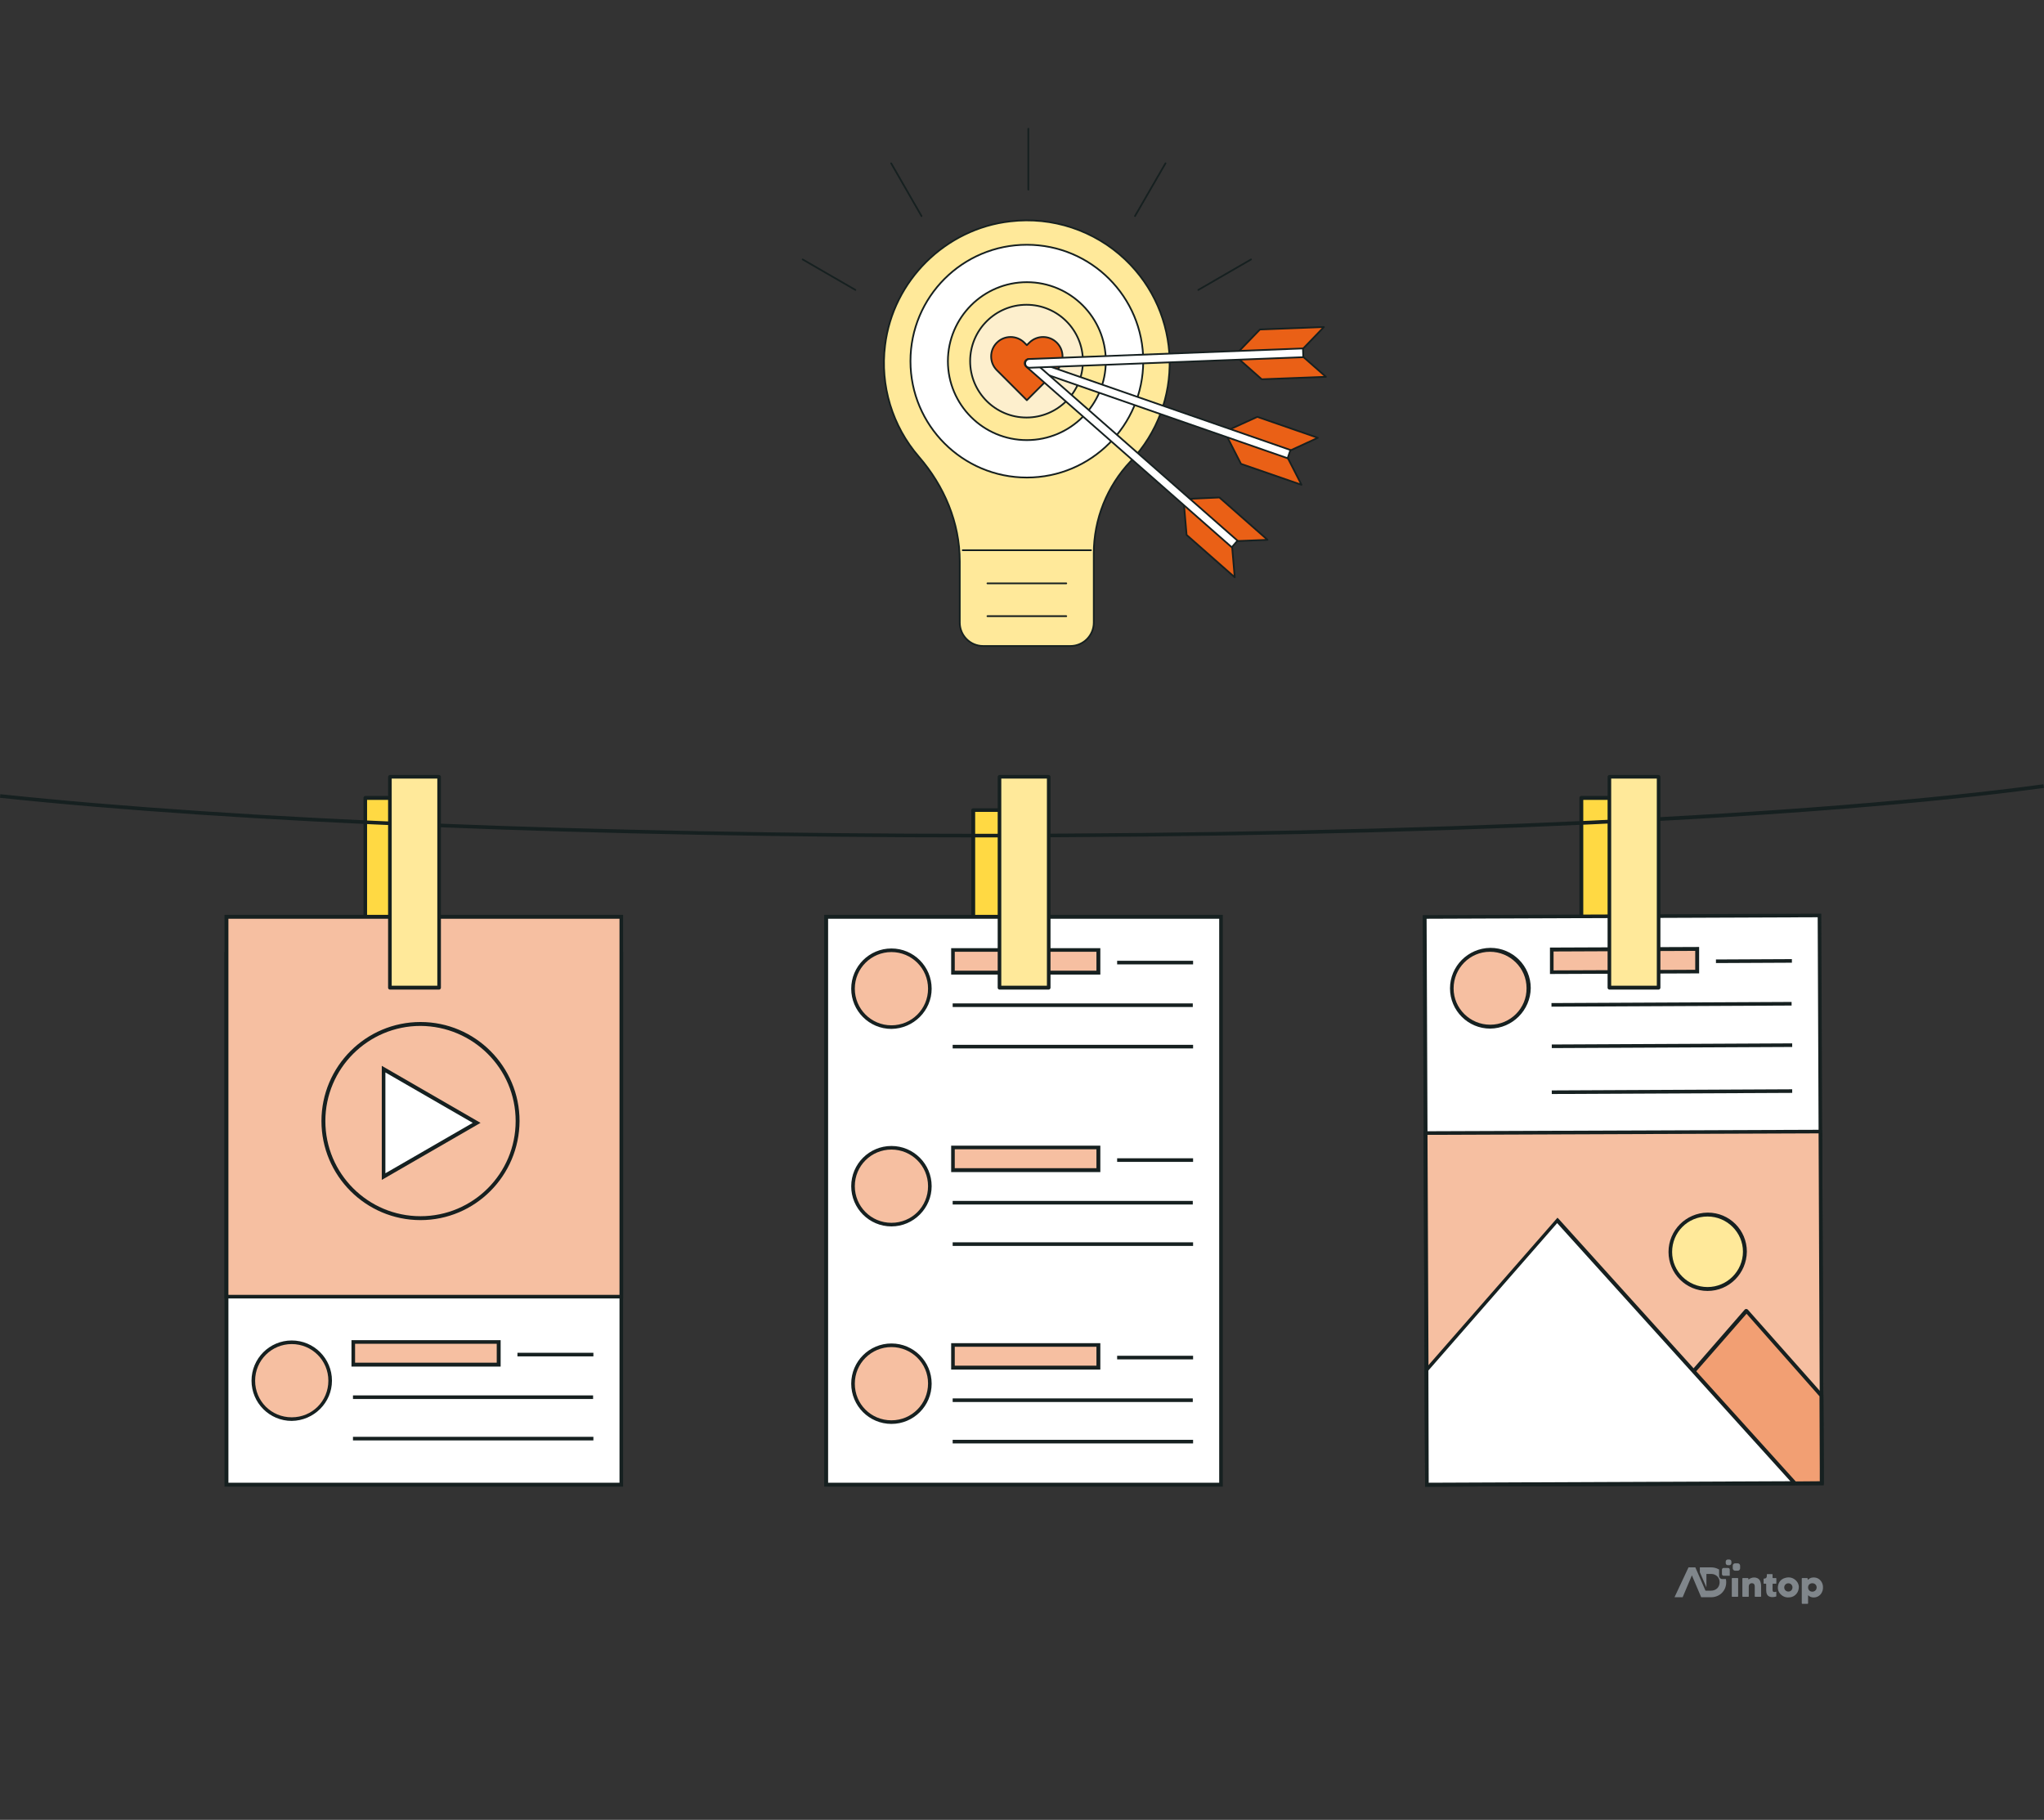 <?xml version="1.0" encoding="UTF-8"?>
<svg width="1477px" height="1315px" viewBox="0 0 1477 1315" version="1.1" xmlns="http://www.w3.org/2000/svg" xmlns:xlink="http://www.w3.org/1999/xlink">
    <rect x="0" y="0" width="1477" height="1315" fill="#333333" stroke="none"/>
    <title>native-img-4</title>
    <defs>
        <rect id="path-1" x="163.75" y="102.371" width="285.206" height="274.362"></rect>
        <circle id="path-2" cx="210.814" cy="437.461" r="27.762"></circle>
        <rect id="path-3" x="255.276" y="409.699" width="104.973" height="16.267"></rect>
        <circle id="path-4" cx="303.76" cy="250.144" r="70.056"></circle>
        <circle id="path-5" cx="644.154" cy="154.207" r="27.762"></circle>
        <rect id="path-6" x="688.616" y="126.445" width="104.973" height="16.267"></rect>
        <circle id="path-7" cx="644.154" cy="296.918" r="27.762"></circle>
        <rect id="path-8" x="688.616" y="269.157" width="104.973" height="16.267"></rect>
        <circle id="path-9" cx="644.154" cy="439.63" r="27.762"></circle>
        <rect id="path-10" x="688.616" y="412.085" width="104.973" height="16.267"></rect>
        <polygon id="path-11" points="1030.656 258.099 1315.865 258.099 1315.865 512.293 1030.656 512.293"></polygon>
        <path d="M1316.287,511.636 L1287.007,511.853 L1219.338,435.943 L1261.848,387.143 L1316.07,448.305 C1316.07,448.305 1316.287,512.938 1316.287,511.636 Z" id="path-12"></path>
        <circle id="path-13" cx="1076.705" cy="154.042" r="27.76"></circle>
        <polygon id="path-14" points="1121.316 126.014 1226.29 126.014 1226.29 142.28 1121.316 142.28"></polygon>
    </defs>
    <g id="native-img-4" stroke="none" stroke-width="1" fill="none" fill-rule="evenodd">
        <g id="12-Social-Media-Marketing-Strategy" transform="translate(580, 93)" stroke="#162020" stroke-linecap="round" stroke-linejoin="round" stroke-width="1.25">
            <path d="M210.367,356.885 L210.367,306.973 C210.367,282.196 219.896,258.372 236.931,240.385 C276.121,199.05 274.334,133.653 233,94.463 C210.843,73.497 180.467,63.372 150.092,66.946 C103.277,72.187 65.278,109.71 59.56,156.524 C55.867,185.59 64.802,214.893 83.98,237.05 C102.324,258.253 113.522,284.579 113.522,312.572 L113.522,356.885 C113.522,366.176 121.026,373.8 130.437,373.8 L193.452,373.8 C202.862,373.8 210.367,366.176 210.367,356.885 Z" id="Path" fill="#FFE99A" fill-rule="nonzero"></path>
            <line x1="115.666" y1="304.591" x2="208.342" y2="304.591" id="Path"></line>
            <line x1="133.534" y1="328.534" x2="190.474" y2="328.534" id="Path"></line>
            <line x1="133.534" y1="352.239" x2="190.474" y2="352.239" id="Path"></line>
            <line x1="163.076" y1="44.075" x2="163.076" y2="0" id="Path"></line>
            <line x1="240.147" y1="63.134" x2="262.184" y2="25.015" id="Path"></line>
            <line x1="285.889" y1="116.5" x2="324.008" y2="94.463" id="Path"></line>
            <line x1="85.886" y1="63.134" x2="63.968" y2="25.015" id="Path"></line>
            <line x1="38.119" y1="116.5" x2="0" y2="94.463" id="Path"></line>
            <path d="M246.103,167.96 C246.103,214.417 208.461,252.059 162.004,252.059 C115.547,252.059 77.905,214.417 77.905,167.96 C77.905,121.503 115.547,83.861 162.004,83.861 C162.004,83.861 162.004,83.861 162.004,83.861 C208.461,83.861 246.103,121.503 246.103,167.96 Z M104.945,167.96 C104.945,199.408 130.437,225.019 162.004,225.019 C193.452,225.019 219.063,199.527 219.063,167.96 C219.063,136.512 193.571,110.901 162.004,110.901 L162.004,110.901 C130.556,110.901 105.064,136.393 104.945,167.96 L104.945,167.96 Z" id="Shape" fill="#FFFFFF" fill-rule="nonzero"></path>
            <circle id="Oval" fill="#FDEFCD" fill-rule="nonzero" cx="161.766" cy="167.96" r="40.739"></circle>
            <path d="M162.004,196.191 L162.004,196.191 L162.004,196.191 L183.684,174.511 C189.163,169.032 189.163,160.098 183.684,154.618 L183.684,154.618 C178.204,149.139 169.27,149.139 163.791,154.618 L162.004,156.405 L162.004,156.405 L162.004,156.405 L160.217,154.618 C154.737,149.139 145.803,149.139 140.324,154.618 L140.324,154.618 C134.844,160.098 134.844,169.032 140.324,174.511 C140.324,174.511 140.324,174.511 140.324,174.511 L162.004,196.191 L162.004,196.191 L162.004,196.191 Z" id="Path" fill="#EA6016" fill-rule="nonzero"></path>
            <polygon id="Path" fill="#EA6016" fill-rule="nonzero" points="350.81 233.238 307.093 217.99 328.534 208.223 372.251 223.351"></polygon>
            <polygon id="Path" fill="#EA6016" fill-rule="nonzero" points="349.738 236.335 306.02 221.207 316.741 242.172 360.459 257.3"></polygon>
            <path d="M165.816,167.364 C165.816,167.364 165.816,167.364 165.816,167.364 L165.697,167.364 L165.697,167.364 C164.029,166.769 162.242,167.602 161.646,169.151 C161.051,170.819 161.885,172.606 163.433,173.201 C163.433,173.201 163.552,173.201 163.552,173.201 L163.552,173.201 L350.452,238.122 L352.477,232.166 L165.816,167.364 Z" id="Path" fill="#FFFFFF" fill-rule="nonzero"></path>
            <polygon id="Path" fill="#EA6016" fill-rule="nonzero" points="312.334 298.039 277.551 267.545 301.137 266.472 335.92 297.086"></polygon>
            <polygon id="Path" fill="#EA6016" fill-rule="nonzero" points="310.19 300.541 275.407 270.046 277.432 293.513 312.215 324.127"></polygon>
            <path d="M165.816,167.364 C165.816,167.364 165.816,167.364 165.816,167.364 L165.697,167.245 L165.697,167.245 C164.386,166.054 162.48,166.173 161.289,167.364 C160.098,168.555 160.217,170.58 161.408,171.772 C161.408,171.772 161.527,171.891 161.527,171.891 L161.527,171.891 L310.071,302.447 L314.24,297.682 L165.816,167.364 Z" id="Path" fill="#FFFFFF" fill-rule="nonzero"></path>
            <polygon id="Path" fill="#EA6016" fill-rule="nonzero" points="360.22 160.336 314.002 162.123 330.44 145.089 376.659 143.302"></polygon>
            <polygon id="Path" fill="#EA6016" fill-rule="nonzero" points="360.339 163.672 314.121 165.458 331.75 181.063 378.088 179.276"></polygon>
            <path d="M164.029,166.411 C164.029,166.411 163.91,166.411 164.029,166.411 L163.91,166.411 L163.91,166.411 C162.123,166.411 160.813,167.841 160.813,169.628 C160.813,171.414 162.242,172.725 164.029,172.725 C164.029,172.725 164.148,172.725 164.148,172.725 L164.148,172.725 L361.769,165.101 L361.531,158.788 L164.029,166.411 Z" id="Path" fill="#FFFFFF" fill-rule="nonzero"></path>
        </g>
        <g id="1212.79" transform="translate(0, 560)">
            <rect id="Rectangle" fill="#FFD943" fill-rule="nonzero" x="703.147" y="25.159" width="35.569" height="152.472"></rect>
            <path d="M738.717,179.149 L703.147,179.149 C702.497,179.149 701.846,178.498 701.846,177.847 L701.846,25.376 C701.846,24.725 702.497,24.074 703.147,24.074 L738.717,24.074 C739.368,24.074 740.018,24.725 740.018,25.376 L740.018,177.847 C740.235,178.498 739.584,179.149 738.717,179.149 Z M704.666,176.329 L737.632,176.329 L737.632,26.677 L704.666,26.677 L704.666,176.329 Z" id="Shape" fill="#162020" fill-rule="nonzero"></path>
            <rect id="Rectangle" fill="#FFD943" fill-rule="nonzero" x="263.735" y="16.483" width="35.569" height="152.472"></rect>
            <path d="M299.521,170.256 L263.951,170.256 C263.301,170.256 262.65,169.606 262.65,168.955 L262.65,16.483 C262.65,15.833 263.301,15.182 263.951,15.182 L299.521,15.182 C300.172,15.182 300.822,15.833 300.822,16.483 L300.822,168.955 C300.822,169.822 300.172,170.256 299.521,170.256 Z M265.253,167.654 L298.22,167.654 L298.22,18.002 L265.253,18.002 L265.253,167.654 Z" id="Shape" fill="#162020" fill-rule="nonzero"></path>
            <rect id="Rectangle" fill="#FFD943" fill-rule="nonzero" x="1142.56" y="16.483" width="35.569" height="152.472"></rect>
            <path d="M1178.13,170.256 L1142.56,170.256 C1141.91,170.256 1141.259,169.606 1141.259,168.955 L1141.259,16.483 C1141.259,15.833 1141.91,15.182 1142.56,15.182 L1178.13,15.182 C1178.78,15.182 1179.431,15.833 1179.431,16.483 L1179.431,168.955 C1179.648,169.822 1178.997,170.256 1178.13,170.256 Z M1144.079,167.654 L1177.045,167.654 L1177.045,18.002 L1144.079,18.002 L1144.079,167.654 Z" id="Shape" fill="#162020" fill-rule="nonzero"></path>
            <rect id="Rectangle" fill="#FFFFFF" fill-rule="nonzero" x="163.75" y="129.265" width="285.206" height="383.456"></rect>
            <path d="M450.257,514.239 L162.231,514.239 L162.231,127.963 L450.257,127.963 L450.257,514.239 Z M165.051,511.419 L447.655,511.419 L447.655,130.566 L165.051,130.566 L165.051,511.419 Z" id="Shape" fill="#162020" fill-rule="nonzero"></path>
            <g id="Rectangle" fill-rule="nonzero">
                <use fill="#FFFFFF" xlink:href="#path-1"></use>
                <use fill-opacity="0.4" fill="#EA6016" xlink:href="#path-1"></use>
            </g>
            <path d="M450.257,378.251 L162.231,378.251 L162.231,101.069 L450.257,101.069 L450.257,378.251 Z M165.051,375.648 L447.655,375.648 L447.655,103.889 L165.051,103.889 L165.051,375.648 Z" id="Shape" fill="#162020" fill-rule="nonzero"></path>
            <g id="Oval" fill-rule="nonzero">
                <use fill="#FFFFFF" xlink:href="#path-2"></use>
                <use fill-opacity="0.4" fill="#EA6016" xlink:href="#path-2"></use>
            </g>
            <path d="M210.814,466.741 C194.764,466.741 181.751,453.727 181.751,437.678 C181.751,421.628 194.764,408.615 210.814,408.615 C226.864,408.615 239.877,421.628 239.877,437.678 C239.877,453.511 226.864,466.524 210.814,466.741 Z M210.814,411.218 C196.283,411.218 184.354,422.93 184.354,437.678 C184.354,452.426 196.066,464.138 210.814,464.138 C225.562,464.138 237.274,452.426 237.274,437.678 C237.274,437.678 237.274,437.678 237.274,437.678 C237.274,422.93 225.346,411.218 210.814,411.218 Z" id="Shape" fill="#162020" fill-rule="nonzero"></path>
            <rect id="Rectangle" fill="#162020" fill-rule="nonzero" x="373.913" y="417.507" width="54.872" height="2.603"></rect>
            <rect id="Rectangle" fill="#162020" fill-rule="nonzero" x="255.059" y="448.305" width="173.51" height="2.603"></rect>
            <rect id="Rectangle" fill="#162020" fill-rule="nonzero" x="255.059" y="478.236" width="173.726" height="2.603"></rect>
            <g id="Rectangle" fill-rule="nonzero">
                <use fill="#FFFFFF" xlink:href="#path-3"></use>
                <use fill-opacity="0.4" fill="#EA6016" xlink:href="#path-3"></use>
            </g>
            <path d="M361.767,427.484 L253.975,427.484 L253.975,408.398 L361.767,408.398 L361.767,427.484 L361.767,427.484 Z M256.577,424.665 L358.948,424.665 L358.948,411.001 L256.577,411.001 L256.577,424.665 L256.577,424.665 Z" id="Shape" fill="#162020" fill-rule="nonzero"></path>
            <g id="Oval" fill-rule="nonzero" transform="translate(303.76, 250.144) rotate(-85.769) translate(-303.76, -250.144) ">
                <use fill="#FFFFFF" xlink:href="#path-4"></use>
                <use fill-opacity="0.4" fill="#EA6016" xlink:href="#path-4"></use>
            </g>
            <path d="M303.859,321.643 C264.385,321.643 232.286,289.544 232.286,250.071 C232.286,210.597 264.385,178.498 303.859,178.498 C343.332,178.498 375.431,210.597 375.431,250.071 C375.214,289.544 343.332,321.643 303.859,321.643 Z M303.859,181.317 C265.903,181.317 235.105,212.115 235.105,250.071 C235.105,288.026 265.903,318.824 303.859,318.824 C341.814,318.824 372.612,288.026 372.612,250.071 L372.612,250.071 C372.612,212.115 341.814,181.534 303.859,181.317 L303.859,181.317 Z" id="Shape" fill="#162020" fill-rule="nonzero"></path>
            <polygon id="Path" fill="#FFFFFF" fill-rule="nonzero" points="277.181 290.195 344.416 251.372 277.181 212.549"></polygon>
            <path d="M275.88,292.58 L275.88,210.163 L347.236,251.372 L275.88,292.58 Z M278.483,214.935 L278.483,287.809 L341.597,251.372 L278.483,214.935 Z" id="Shape" fill="#162020" fill-rule="nonzero"></path>
            <rect id="Rectangle" fill="#FFFFFF" fill-rule="nonzero" x="596.873" y="102.371" width="285.206" height="410.35"></rect>
            <path d="M883.597,514.239 L595.572,514.239 L595.572,101.069 L883.597,101.069 L883.597,514.239 Z M598.391,511.419 L880.995,511.419 L880.995,103.889 L598.391,103.889 L598.391,511.419 Z" id="Shape" fill="#162020" fill-rule="nonzero"></path>
            <g id="Oval" fill-rule="nonzero">
                <use fill="#FFFFFF" xlink:href="#path-5"></use>
                <use fill-opacity="0.4" fill="#EA6016" xlink:href="#path-5"></use>
            </g>
            <path d="M644.154,183.486 C628.105,183.486 615.091,170.473 615.091,154.423 C615.091,138.374 628.105,125.361 644.154,125.361 C660.204,125.361 673.217,138.374 673.217,154.423 C673.217,154.423 673.217,154.423 673.217,154.423 C673.217,170.256 660.204,183.269 644.154,183.486 Z M644.154,127.963 C629.623,127.963 617.694,139.675 617.694,154.423 C617.694,168.955 629.406,180.884 644.154,180.884 C658.686,180.884 670.614,169.172 670.614,154.423 C670.614,154.423 670.614,154.423 670.614,154.423 C670.614,139.675 658.686,127.963 644.154,127.963 L644.154,127.963 Z" id="Shape" fill="#162020" fill-rule="nonzero"></path>
            <rect id="Rectangle" fill="#162020" fill-rule="nonzero" x="807.253" y="134.253" width="54.872" height="2.603"></rect>
            <rect id="Rectangle" fill="#162020" fill-rule="nonzero" x="688.399" y="165.051" width="173.51" height="2.603"></rect>
            <rect id="Rectangle" fill="#162020" fill-rule="nonzero" x="688.399" y="194.981" width="173.726" height="2.603"></rect>
            <g id="Rectangle" fill-rule="nonzero">
                <use fill="#FFFFFF" xlink:href="#path-6"></use>
                <use fill-opacity="0.4" fill="#EA6016" xlink:href="#path-6"></use>
            </g>
            <path d="M795.107,144.23 L687.315,144.23 L687.315,125.144 L795.107,125.144 L795.107,144.23 Z M689.917,141.41 L792.288,141.41 L792.288,127.746 L689.917,127.746 L689.917,141.41 Z" id="Shape" fill="#162020" fill-rule="nonzero"></path>
            <g id="Oval" fill-rule="nonzero">
                <use fill="#FFFFFF" xlink:href="#path-7"></use>
                <use fill-opacity="0.4" fill="#EA6016" xlink:href="#path-7"></use>
            </g>
            <path d="M644.154,326.198 C628.105,326.198 615.091,313.185 615.091,297.135 C615.091,281.085 628.105,268.072 644.154,268.072 C660.204,268.072 673.217,281.085 673.217,297.135 C673.217,297.135 673.217,297.135 673.217,297.135 C673.217,312.968 660.204,326.198 644.154,326.198 Z M644.154,270.675 C629.623,270.675 617.694,282.387 617.694,297.135 C617.694,311.667 629.406,323.595 644.154,323.595 C658.902,323.595 670.614,311.883 670.614,297.135 C670.614,297.135 670.614,297.135 670.614,297.135 C670.614,282.387 658.686,270.675 644.154,270.675 Z" id="Shape" fill="#162020" fill-rule="nonzero"></path>
            <rect id="Rectangle" fill="#162020" fill-rule="nonzero" x="807.253" y="276.965" width="54.872" height="2.603"></rect>
            <rect id="Rectangle" fill="#162020" fill-rule="nonzero" x="688.399" y="307.763" width="173.51" height="2.603"></rect>
            <rect id="Rectangle" fill="#162020" fill-rule="nonzero" x="688.399" y="337.693" width="173.726" height="2.603"></rect>
            <g id="Rectangle" fill-rule="nonzero">
                <use fill="#FFFFFF" xlink:href="#path-8"></use>
                <use fill-opacity="0.4" fill="#EA6016" xlink:href="#path-8"></use>
            </g>
            <path d="M795.107,286.941 L687.315,286.941 L687.315,267.855 L795.107,267.855 L795.107,286.941 Z M689.917,284.122 L792.288,284.122 L792.288,270.458 L689.917,270.458 L689.917,284.122 Z" id="Shape" fill="#162020" fill-rule="nonzero"></path>
            <g id="Oval" fill-rule="nonzero">
                <use fill="#FFFFFF" xlink:href="#path-9"></use>
                <use fill-opacity="0.4" fill="#EA6016" xlink:href="#path-9"></use>
            </g>
            <path d="M644.154,468.91 C628.105,468.91 615.091,455.896 615.091,439.847 C615.091,423.797 628.105,410.784 644.154,410.784 C660.204,410.784 673.217,423.797 673.217,439.847 C673.217,455.896 660.204,468.91 644.154,468.91 Z M644.154,413.386 C629.623,413.386 617.694,425.098 617.694,439.847 C617.694,454.595 629.406,466.307 644.154,466.307 C658.902,466.307 670.614,454.378 670.614,439.63 C670.614,439.63 670.614,439.63 670.614,439.63 C670.614,425.098 658.686,413.386 644.154,413.386 L644.154,413.386 Z" id="Shape" fill="#162020" fill-rule="nonzero"></path>
            <rect id="Rectangle" fill="#162020" fill-rule="nonzero" x="807.253" y="419.676" width="54.872" height="2.603"></rect>
            <rect id="Rectangle" fill="#162020" fill-rule="nonzero" x="688.399" y="450.474" width="173.51" height="2.603"></rect>
            <rect id="Rectangle" fill="#162020" fill-rule="nonzero" x="688.399" y="480.405" width="173.726" height="2.603"></rect>
            <g id="Rectangle" fill-rule="nonzero">
                <use fill="#FFFFFF" xlink:href="#path-10"></use>
                <use fill-opacity="0.4" fill="#EA6016" xlink:href="#path-10"></use>
            </g>
            <path d="M795.107,429.653 L687.315,429.653 L687.315,410.567 L795.107,410.567 L795.107,429.653 Z M689.917,426.833 L792.288,426.833 L792.288,413.17 L689.917,413.17 L689.917,426.833 Z" id="Shape" fill="#162020" fill-rule="nonzero"></path>
            <polygon id="Rectangle" fill="#FFFFFF" fill-rule="nonzero" transform="translate(1172.827, 307.117) rotate(-0.231) translate(-1172.827, -307.117) " points="1030.222 101.94 1315.431 101.94 1315.431 512.293 1030.222 512.293"></polygon>
            <path d="M1029.779,514.239 L1029.779,512.938 L1028.044,101.286 L1316.07,100.202 L1316.07,101.503 L1317.805,513.154 L1316.504,513.154 L1029.779,514.239 Z M1030.864,103.889 L1032.599,511.419 L1315.202,510.335 L1313.467,102.804 L1030.864,103.889 Z" id="Shape" fill="#162020" fill-rule="nonzero"></path>
            <g id="Rectangle" fill-rule="nonzero" transform="translate(1173.26, 385.196) rotate(-0.231) translate(-1173.26, -385.196) ">
                <use fill="#FFFFFF" xlink:href="#path-11"></use>
                <use fill-opacity="0.4" fill="#EA6016" xlink:href="#path-11"></use>
            </g>
            <path d="M1029.779,514.239 L1029.779,512.938 L1028.695,257.445 L1316.721,256.36 L1316.721,257.662 L1317.805,513.154 L1316.504,513.154 L1029.779,514.239 Z M1031.514,260.047 L1032.599,511.419 L1315.202,510.335 L1314.118,258.963 L1031.514,260.047 Z" id="Shape" fill="#162020" fill-rule="nonzero"></path>
            <circle id="Oval" fill="#FFE99A" fill-rule="nonzero" cx="1233.87" cy="344.633" r="26.894"></circle>
            <path d="M1233.87,372.829 C1218.254,372.829 1205.674,360.249 1205.674,344.633 L1205.674,344.633 C1205.674,329.017 1218.254,316.438 1233.87,316.221 C1233.87,316.221 1233.87,316.221 1233.87,316.221 L1234.087,316.221 C1249.703,316.221 1262.282,328.801 1262.282,344.416 C1262.065,360.249 1249.486,372.829 1233.87,372.829 L1233.87,372.829 Z M1233.87,319.041 L1233.87,319.041 C1219.555,319.041 1208.277,330.536 1208.277,344.633 C1208.277,344.633 1208.277,344.633 1208.277,344.633 L1208.277,344.633 C1208.277,358.731 1219.772,370.009 1233.87,370.009 L1233.87,370.009 C1247.967,370.009 1259.462,358.514 1259.462,344.416 C1259.462,330.536 1247.967,319.041 1233.87,319.041 Z" id="Shape" fill="#162020" fill-rule="nonzero"></path>
            <g id="Path" fill-rule="nonzero">
                <use fill="#FFFFFF" xlink:href="#path-12"></use>
                <use fill-opacity="0.6" fill="#EA6016" xlink:href="#path-12"></use>
            </g>
            <path d="M1287.007,513.154 C1286.573,513.154 1286.356,512.938 1285.923,512.721 L1218.254,436.81 C1217.82,436.377 1217.82,435.509 1218.254,435.075 L1260.764,386.276 C1260.981,386.059 1261.414,385.842 1261.848,385.842 C1262.282,385.842 1262.499,386.059 1262.933,386.276 L1317.154,447.438 C1317.371,447.655 1317.588,448.088 1317.588,448.305 C1317.588,448.305 1317.805,509.901 1317.805,511.636 L1317.805,511.636 C1317.805,512.504 1317.154,512.938 1316.287,512.938 C1316.07,512.938 1316.07,512.938 1315.853,512.938 L1287.007,513.154 L1287.007,513.154 Z M1221.29,435.943 L1287.658,510.552 L1314.985,510.335 C1314.985,508.6 1314.985,505.997 1314.985,501.876 L1314.769,448.956 L1262.065,389.312 L1221.29,435.943 Z" id="Shape" fill="#162020" fill-rule="nonzero"></path>
            <polygon id="Path" fill="#FFFFFF" fill-rule="nonzero" points="1296.767 511.636 1125.209 321.86 1030.864 429.87 1031.08 512.721"></polygon>
            <path d="M1029.779,514.239 L1029.562,429.436 L1029.996,429.002 L1125.426,319.908 L1126.511,320.993 L1300.02,513.154 L1029.779,514.239 Z M1032.165,430.304 L1032.382,511.419 L1293.731,510.335 L1125.209,323.812 L1032.165,430.304 Z" id="Shape" fill="#162020" fill-rule="nonzero"></path>
            <g id="Oval" fill-rule="nonzero" transform="translate(1076.705, 154.042) rotate(-40.417) translate(-1076.705, -154.042) ">
                <use fill="#FFFFFF" xlink:href="#path-13"></use>
                <use fill-opacity="0.4" fill="#EA6016" xlink:href="#path-13"></use>
            </g>
            <path d="M1076.844,183.269 C1060.794,183.269 1047.781,170.256 1047.781,154.207 L1047.781,154.207 C1047.781,138.157 1060.794,125.144 1076.844,124.927 L1077.061,124.927 C1093.11,124.927 1106.123,137.94 1106.123,153.99 C1105.906,170.039 1092.893,183.053 1076.844,183.269 L1076.844,183.269 Z M1050.383,154.207 C1050.383,168.738 1062.312,180.45 1076.844,180.45 L1076.844,180.45 C1091.375,180.45 1103.304,168.521 1103.087,153.99 C1103.087,139.458 1091.158,127.746 1076.627,127.746 L1076.627,127.746 C1062.095,127.746 1050.383,139.675 1050.383,154.207 L1050.383,154.207 Z" id="Shape" fill="#162020" fill-rule="nonzero"></path>
            <polygon id="Rectangle" fill="#162020" fill-rule="nonzero" transform="translate(1267.393, 134.474) rotate(-0.269) translate(-1267.393, -134.474) " points="1239.957 133.172 1294.83 133.172 1294.83 135.775 1239.957 135.775"></polygon>
            <polygon id="Rectangle" fill="#162020" fill-rule="nonzero" transform="translate(1207.858, 165.706) rotate(-0.269) translate(-1207.858, -165.706) " points="1121.102 164.405 1294.614 164.405 1294.614 167.008 1121.102 167.008"></polygon>
            <polygon id="Rectangle" fill="#162020" fill-rule="nonzero" transform="translate(1208.183, 195.637) rotate(-0.269) translate(-1208.183, -195.637) " points="1121.319 194.335 1295.047 194.335 1295.047 196.938 1121.319 196.938"></polygon>
            <g id="Rectangle" fill-rule="nonzero" transform="translate(1173.803, 134.147) rotate(-0.231) translate(-1173.803, -134.147) ">
                <use fill="#FFFFFF" xlink:href="#path-14"></use>
                <use fill-opacity="0.4" fill="#EA6016" xlink:href="#path-14"></use>
            </g>
            <path d="M1120.004,143.796 L1120.004,124.71 L1227.797,124.276 L1227.797,143.362 L1120.004,143.796 Z M1122.607,127.53 L1122.607,141.193 L1224.977,140.76 L1224.977,127.096 L1122.607,127.53 Z" id="Shape" fill="#162020" fill-rule="nonzero"></path>
            <polygon id="Rectangle" fill="#162020" fill-rule="nonzero" transform="translate(1208.183, 228.821) rotate(-0.269) translate(-1208.183, -228.821) " points="1121.319 227.52 1295.047 227.52 1295.047 230.122 1121.319 230.122"></polygon>
            <path d="M708.786,45.112 C430.304,45.112 171.774,34.702 0,16.483 L0.217,13.881 C171.991,32.099 430.304,42.51 708.786,42.51 C1024.791,42.51 1311.732,29.063 1476.566,6.723 L1477,9.326 C1312.166,31.882 1025.008,45.112 708.786,45.112 Z" id="Path" fill="#162020" fill-rule="nonzero"></path>
            <rect id="Rectangle" fill="#FFE99A" fill-rule="nonzero" x="722.233" y="1.301" width="35.569" height="152.472"></rect>
            <path d="M757.803,155.074 L722.233,155.074 C721.583,155.074 720.932,154.423 720.932,153.773 L720.932,1.301 C720.932,0.651 721.583,0 722.233,0 L757.803,0 C758.454,0 759.104,0.651 759.104,1.301 L759.104,153.773 C759.104,154.423 758.454,155.074 757.803,155.074 Z M723.535,152.255 L756.502,152.255 L756.502,2.603 L723.535,2.603 L723.535,152.255 Z" id="Shape" fill="#162020" fill-rule="nonzero"></path>
            <rect id="Rectangle" fill="#FFE99A" fill-rule="nonzero" x="281.519" y="1.301" width="35.569" height="152.472"></rect>
            <path d="M317.306,155.074 L281.736,155.074 C281.085,155.074 280.435,154.423 280.435,153.773 L280.435,1.301 C280.435,0.651 281.085,0 281.736,0 L317.306,0 C317.956,0 318.607,0.651 318.607,1.301 L318.607,153.773 C318.607,154.423 317.956,155.074 317.306,155.074 Z M283.037,152.255 L316.004,152.255 L316.004,2.603 L283.037,2.603 L283.037,152.255 Z" id="Shape" fill="#162020" fill-rule="nonzero"></path>
            <rect id="Rectangle" fill="#FFE99A" fill-rule="nonzero" x="1162.731" y="1.301" width="35.569" height="152.472"></rect>
            <path d="M1198.517,155.074 L1162.948,155.074 C1162.297,155.074 1161.646,154.423 1161.646,153.773 L1161.646,1.301 C1161.646,0.651 1162.297,0 1162.948,0 L1198.517,0 C1199.168,0 1199.819,0.651 1199.819,1.301 L1199.819,153.773 C1199.819,154.423 1199.168,155.074 1198.517,155.074 Z M1164.249,152.255 L1197.216,152.255 L1197.216,2.603 L1164.249,2.603 L1164.249,152.255 Z" id="Shape" fill="#162020" fill-rule="nonzero"></path>
            <path d="M1310.638,579.855 L1310.923,579.862 C1314.655,580.023 1316.975,583.031 1317.269,586.194 C1317.478,588.441 1316.953,590.458 1315.458,592.168 C1313.504,594.403 1310.022,594.984 1307.595,593.522 C1307.228,593.301 1306.911,593.015 1306.577,592.735 C1306.494,592.882 1306.529,593.015 1306.528,593.142 C1306.526,594.904 1306.517,596.666 1306.534,598.427 C1306.538,598.79 1306.431,598.906 1306.068,598.9 C1304.845,598.881 1303.623,598.885 1302.4,598.898 C1302.084,598.901 1301.966,598.815 1301.966,598.474 C1301.976,592.553 1301.976,586.633 1301.967,580.712 C1301.967,580.396 1302.063,580.294 1302.374,580.298 C1303.513,580.311 1304.651,580.312 1305.79,580.297 C1306.097,580.293 1306.22,580.409 1306.244,580.705 C1306.265,580.975 1306.222,581.401 1306.394,581.472 C1306.62,581.565 1306.804,581.186 1307.013,581.023 C1308.167,580.122 1309.49,579.8 1310.923,579.862 Z M1289.889,580.215 C1292.96,579.306 1295.733,579.94 1297.993,582.29 C1299.26,583.607 1299.828,585.239 1299.853,586.715 C1299.859,590.617 1297.196,593.674 1293.677,594.195 C1291.3,594.547 1289.125,594.096 1287.276,592.54 C1285.12,590.727 1284.301,588.359 1284.867,585.612 C1285.439,582.838 1287.2,581.01 1289.889,580.215 Z M1225.064,572.567 L1232.383,589.408 L1236.356,589.408 C1237.268,589.408 1238.111,589.261 1238.884,588.961 C1239.657,588.665 1240.318,588.245 1240.866,587.706 C1241.416,587.165 1241.843,586.517 1242.153,585.765 C1242.46,585.01 1242.612,584.185 1242.612,583.292 C1242.612,582.437 1242.46,581.639 1242.153,580.905 C1241.843,580.168 1241.412,579.534 1240.853,579.005 C1240.293,578.473 1239.634,578.059 1238.87,577.761 C1238.202,577.501 1237.476,577.353 1236.695,577.321 L1236.356,577.314 L1233.061,577.314 L1233.061,587.001 L1228.312,576.077 L1228.312,572.567 L1236.356,572.567 C1237.882,572.567 1239.321,572.831 1240.671,573.363 C1241.217,573.577 1241.737,573.831 1242.23,574.123 L1242.229,578.759 C1242.229,579.985 1243.232,580.989 1244.459,580.989 L1247.125,580.988 C1247.282,581.732 1247.36,582.5 1247.36,583.292 C1247.36,584.762 1247.106,586.151 1246.592,587.454 C1246.08,588.756 1245.33,589.911 1244.344,590.915 C1243.86,591.438 1243.321,591.893 1242.725,592.284 C1242.128,592.675 1241.496,593.011 1240.825,593.291 C1239.538,593.816 1238.19,594.102 1236.781,594.15 L1236.356,594.157 L1229.282,594.156 L1222.571,578.329 L1215.89,594.156 L1210,594.157 L1220.12,572.567 L1225.064,572.567 Z M1280.527,577.462 C1280.776,577.461 1280.867,577.557 1280.864,577.802 C1280.855,578.485 1280.883,579.169 1280.853,579.851 C1280.837,580.229 1280.975,580.322 1281.327,580.309 C1281.961,580.285 1282.597,580.31 1283.232,580.3 C1283.508,580.295 1283.606,580.395 1283.603,580.678 C1283.59,581.792 1283.588,582.906 1283.603,584.02 C1283.608,584.334 1283.479,584.405 1283.198,584.399 L1283.198,584.399 L1281.221,584.391 C1280.97,584.386 1280.854,584.442 1280.857,584.726 C1280.869,586.176 1280.853,587.625 1280.867,589.075 C1280.876,590.008 1281.475,590.507 1282.399,590.374 C1282.695,590.332 1282.987,590.263 1283.279,590.197 C1283.478,590.151 1283.573,590.211 1283.572,590.424 C1283.569,591.394 1283.569,592.364 1283.572,593.335 C1283.573,593.498 1283.517,593.62 1283.355,593.664 C1281.747,594.094 1280.127,594.345 1278.533,593.656 C1277.194,593.076 1276.612,591.926 1276.371,590.556 C1276.182,589.485 1276.294,588.405 1276.258,587.485 C1276.258,586.466 1276.251,585.604 1276.263,584.741 C1276.266,584.475 1276.176,584.379 1275.909,584.39 C1275.502,584.408 1275.094,584.389 1274.687,584.396 C1274.474,584.399 1274.38,584.31 1274.381,584.098 C1274.383,583.056 1274.384,582.014 1274.38,580.972 C1274.379,580.756 1274.473,580.664 1274.685,580.681 C1274.757,580.687 1274.829,580.682 1274.901,580.678 C1276.115,580.607 1276.677,580.035 1276.716,578.818 C1276.727,578.483 1276.728,578.147 1276.717,577.812 C1276.708,577.574 1276.784,577.461 1277.041,577.463 C1278.203,577.47 1279.365,577.47 1280.527,577.462 Z M1255.615,580.298 C1255.927,580.295 1255.99,580.425 1255.989,580.707 C1255.98,582.839 1255.984,584.971 1255.984,587.103 C1255.984,589.2 1255.976,591.296 1255.991,593.392 C1255.994,593.734 1255.904,593.844 1255.552,593.839 C1254.295,593.819 1253.037,593.825 1251.779,593.835 C1251.507,593.838 1251.401,593.765 1251.401,593.473 C1251.409,589.208 1251.408,584.944 1251.402,580.68 C1251.401,580.4 1251.492,580.298 1251.77,580.3 C1253.052,580.308 1254.334,580.31 1255.615,580.298 Z M1265.006,580.425 C1266.665,579.739 1268.342,579.636 1269.986,580.425 C1271.323,581.067 1271.935,582.284 1272.282,583.654 C1272.479,584.434 1272.579,585.233 1272.582,586.037 C1272.591,588.506 1272.581,590.974 1272.595,593.443 C1272.597,593.775 1272.473,593.84 1272.175,593.836 C1270.929,593.823 1269.683,593.818 1268.437,593.839 C1268.087,593.845 1267.986,593.736 1267.987,593.394 C1267.999,591.189 1267.995,588.984 1267.992,586.779 C1267.991,586.276 1267.979,585.772 1267.82,585.286 C1267.604,584.626 1267.163,584.219 1266.476,584.08 C1264.901,583.764 1263.688,584.706 1263.67,586.317 C1263.643,588.629 1263.66,590.942 1263.658,593.255 C1263.658,593.831 1263.658,593.831 1263.066,593.831 C1261.856,593.831 1260.646,593.823 1259.436,593.836 C1259.142,593.839 1259.039,593.749 1259.039,593.449 C1259.047,589.195 1259.047,584.941 1259.039,580.687 C1259.039,580.38 1259.159,580.297 1259.443,580.299 C1260.606,580.309 1261.768,580.312 1262.93,580.297 C1263.246,580.293 1263.355,580.427 1263.377,580.713 C1263.393,580.925 1263.439,581.136 1263.483,581.424 C1263.989,581 1264.461,580.65 1265.006,580.425 Z M1309.612,584.033 C1307.82,584.025 1306.537,585.269 1306.529,587.023 C1306.52,588.836 1307.784,590.12 1309.583,590.128 C1311.359,590.136 1312.706,588.821 1312.715,587.073 C1312.723,585.349 1311.389,584.042 1309.612,584.033 Z M1292.257,584.078 C1290.591,584.088 1289.277,585.423 1289.291,587.092 C1289.304,588.773 1290.613,590.063 1292.298,590.057 C1293.985,590.051 1295.256,588.756 1295.248,587.05 C1295.24,585.36 1293.94,584.068 1292.257,584.078 Z M1248.716,572.995 C1249.38,572.995 1249.924,573.539 1249.924,574.203 L1249.924,574.203 L1249.924,578.633 L1245.494,578.633 C1244.829,578.633 1244.286,578.09 1244.286,577.425 L1244.286,577.425 L1244.286,574.203 C1244.286,573.539 1244.829,572.995 1245.494,572.995 L1245.494,572.995 Z M1255.69,569.644 C1256.591,569.644 1257.337,570.343 1257.413,571.225 L1257.42,571.374 L1257.42,573.248 C1257.42,574.149 1256.721,574.895 1255.839,574.971 L1255.69,574.977 L1253.816,574.977 C1252.915,574.977 1252.169,574.279 1252.093,573.396 L1252.086,573.248 L1252.086,571.374 C1252.086,570.473 1252.785,569.727 1253.668,569.651 L1253.816,569.644 L1255.69,569.644 Z M1249.626,566.9 C1250.396,566.9 1251.035,567.494 1251.108,568.246 L1251.115,568.389 L1251.115,569.506 C1251.115,570.277 1250.521,570.916 1249.768,570.988 L1249.626,570.995 L1248.509,570.995 C1247.738,570.995 1247.099,570.402 1247.026,569.649 L1247.02,569.506 L1247.02,568.389 C1247.02,567.618 1247.613,566.979 1248.366,566.907 L1248.509,566.9 L1249.626,566.9 Z" id="Combined-Shape" fill="#80868B"></path>
        </g>
    </g>
</svg>